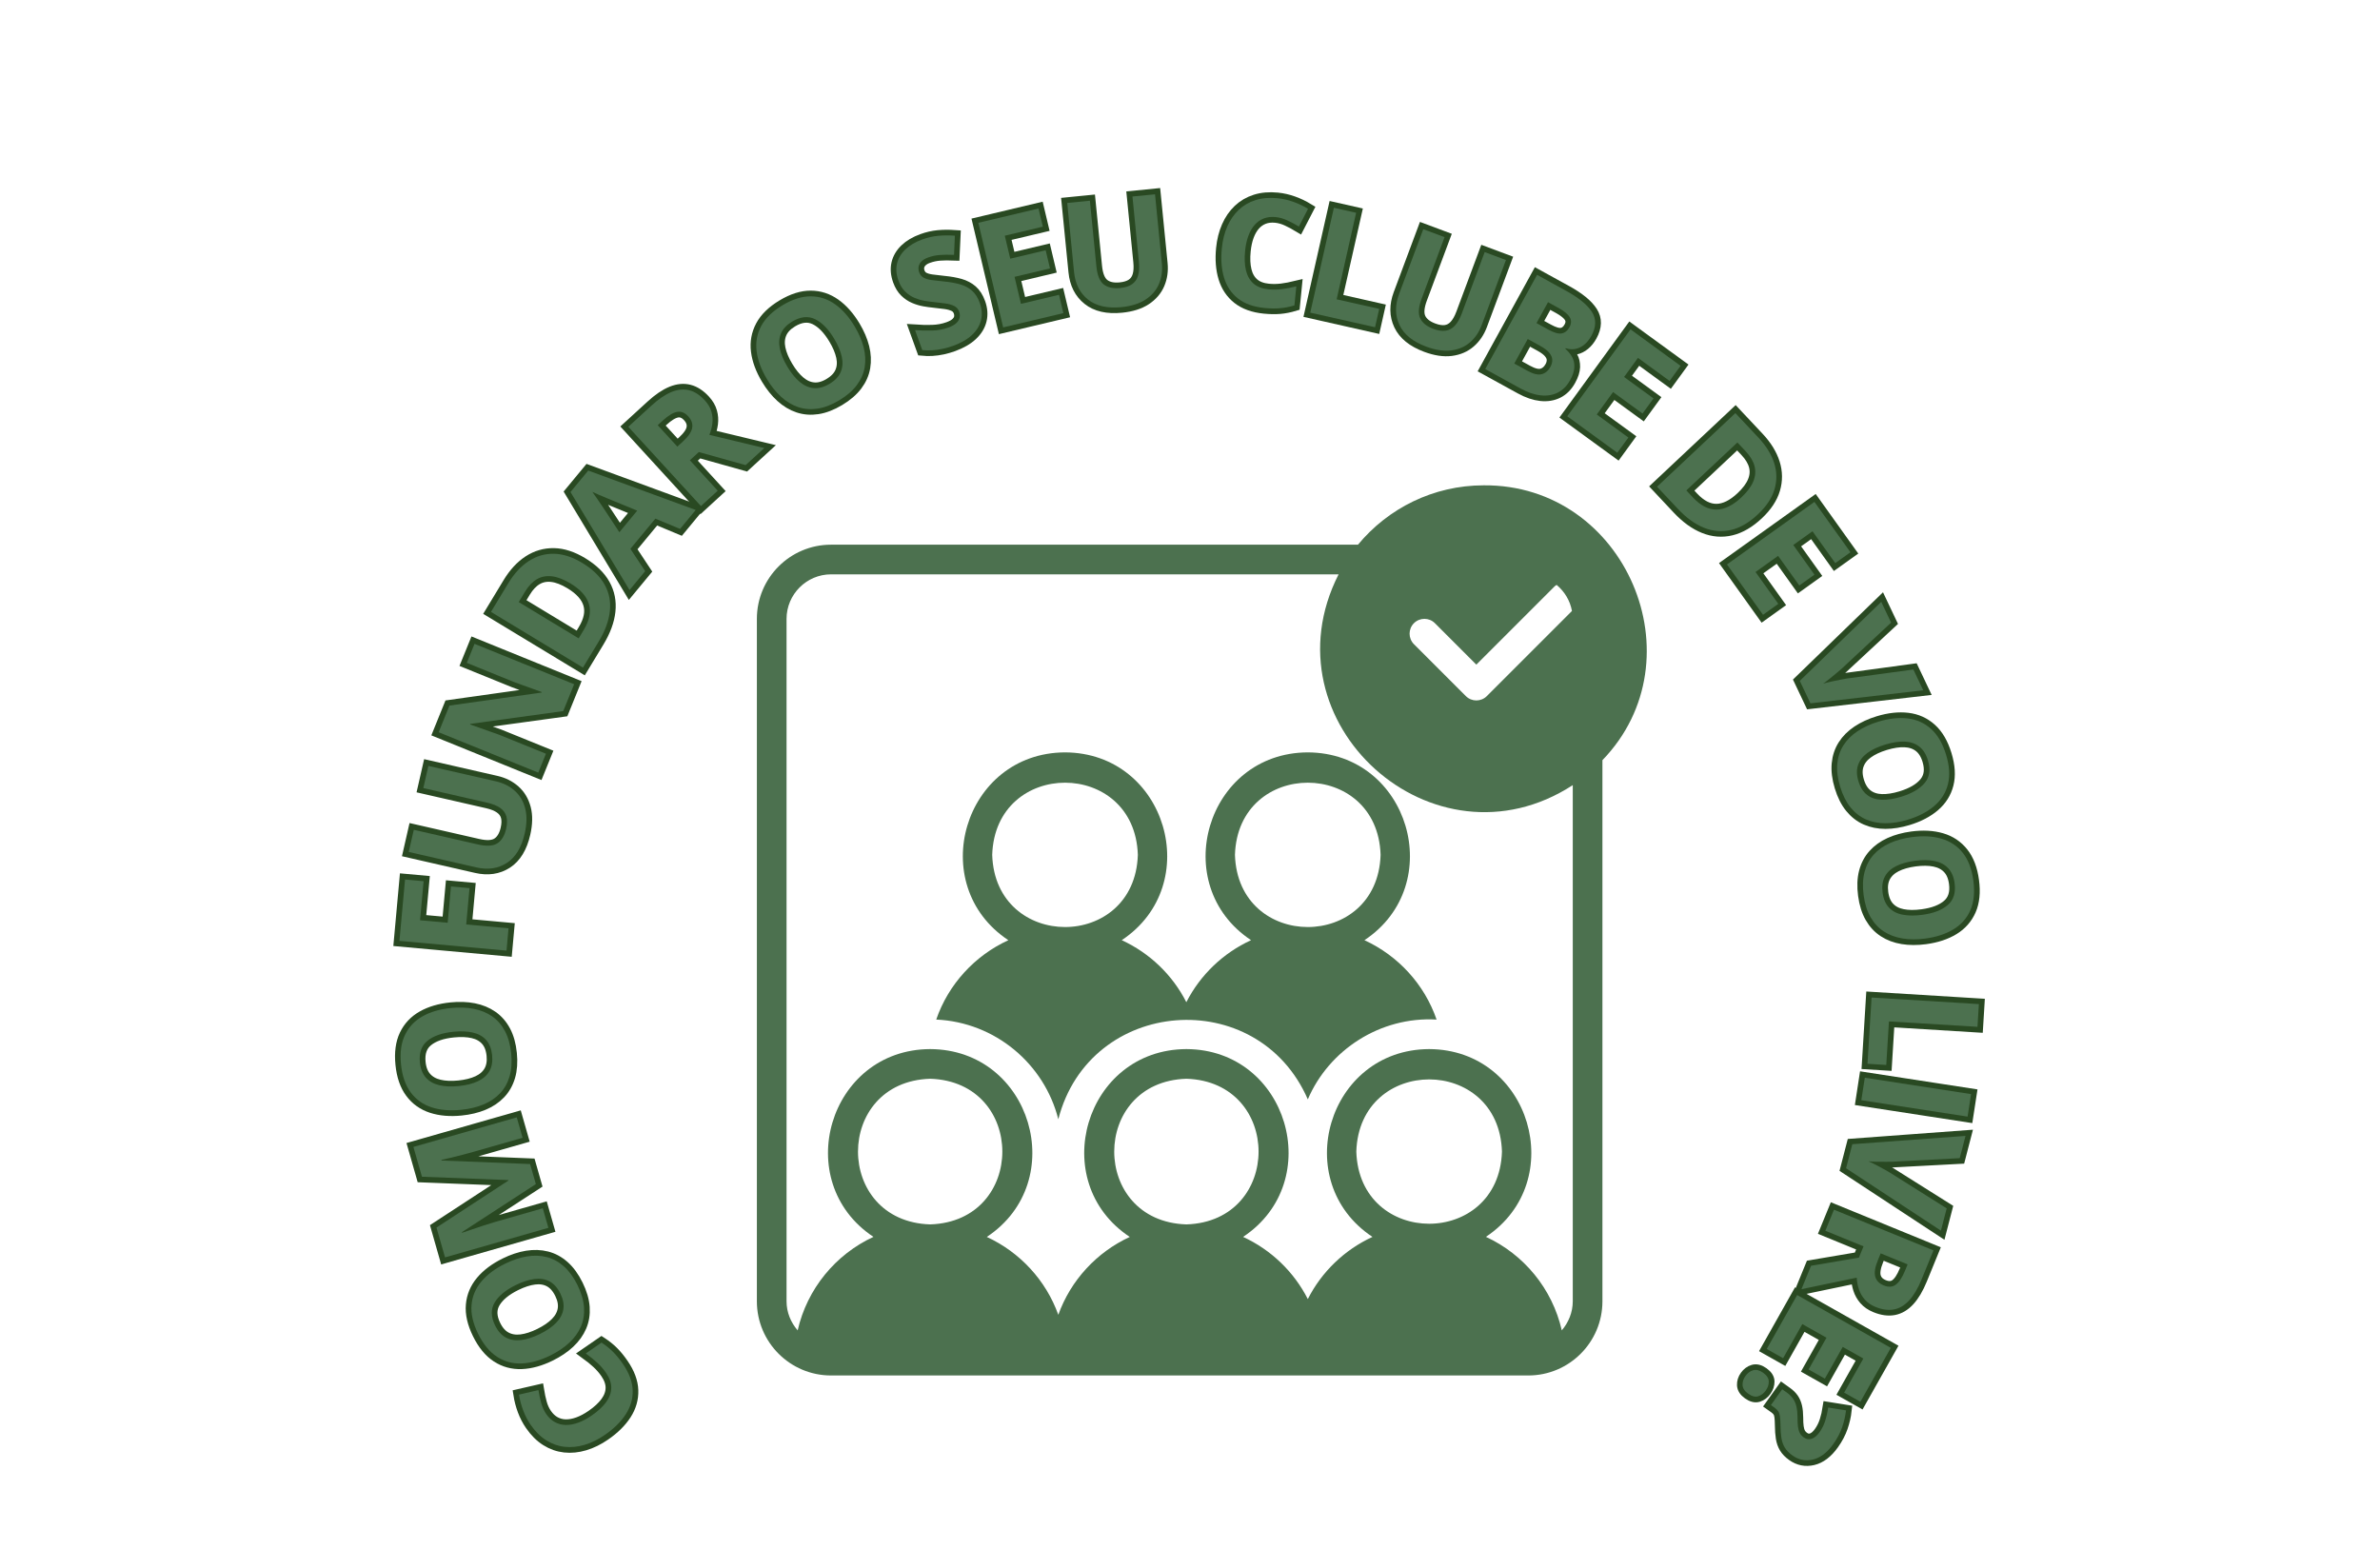 <?xml version="1.0" encoding="UTF-8"?> <svg xmlns="http://www.w3.org/2000/svg" xmlns:xlink="http://www.w3.org/1999/xlink" width="1278" zoomAndPan="magnify" viewBox="0 0 958.5 624" height="832" preserveAspectRatio="xMidYMid meet" version="1.0"><defs><g></g><clipPath id="f7fd016338"><path d="M 304 195 L 664 195 L 664 553.906 L 304 553.906 Z M 304 195 " clip-rule="nonzero"></path></clipPath></defs><path stroke-linecap="butt" transform="matrix(-0.425, -0.617, 0.617, -0.425, 214.634, 602.075)" fill="none" stroke-linejoin="miter" d="M 31.804 30.605 C 29.459 30.602 27.384 31.058 25.581 31.967 C 23.777 32.875 22.261 34.185 21.036 35.897 C 19.811 37.61 18.884 39.68 18.254 42.1 C 17.621 44.524 17.306 47.25 17.305 50.281 C 17.302 54.362 17.812 57.846 18.825 60.728 C 19.839 63.61 21.412 65.808 23.545 67.323 C 25.678 68.838 28.433 69.597 31.801 69.596 C 34.147 69.599 36.5 69.335 38.857 68.808 C 41.214 68.281 43.774 67.533 46.538 66.552 L 46.539 76.825 C 43.983 77.88 41.466 78.639 38.992 79.097 C 36.514 79.561 33.736 79.791 30.66 79.791 C 24.706 79.788 19.812 78.56 15.979 76.095 C 12.151 73.633 9.309 70.181 7.467 65.747 C 5.624 61.305 4.701 56.125 4.702 50.201 C 4.703 45.829 5.293 41.824 6.479 38.192 C 7.665 34.554 9.402 31.409 11.692 28.748 C 13.987 26.089 16.816 24.033 20.187 22.584 C 23.559 21.136 27.431 20.413 31.804 20.414 C 34.673 20.411 37.55 20.774 40.436 21.498 C 43.319 22.219 46.08 23.218 48.71 24.48 L 44.76 34.434 C 42.6 33.408 40.427 32.511 38.242 31.751 C 36.055 30.985 33.91 30.607 31.804 30.605 Z M 31.804 30.605 " stroke="#294922" stroke-width="6.069" stroke-opacity="1" stroke-miterlimit="4"></path><path stroke-linecap="butt" transform="matrix(-0.331, -0.673, 0.673, -0.331, 189.538, 565.556)" fill="none" stroke-linejoin="miter" d="M 59.694 50.043 C 59.697 54.492 59.14 58.544 58.035 62.187 C 56.928 65.835 55.251 68.977 52.997 71.614 C 50.745 74.247 47.895 76.266 44.444 77.677 C 40.995 79.083 36.915 79.789 32.2 79.79 C 27.486 79.79 23.402 79.084 19.948 77.677 C 16.501 76.268 13.65 74.246 11.397 71.612 C 9.144 68.978 7.467 65.831 6.363 62.171 C 5.254 58.508 4.704 54.44 4.703 49.964 C 4.703 43.983 5.683 38.775 7.643 34.338 C 9.609 29.899 12.631 26.454 16.713 24.007 C 20.791 21.557 25.98 20.333 32.279 20.333 C 38.543 20.334 43.702 21.557 47.742 24.006 C 51.786 26.457 54.788 29.907 56.754 34.356 C 58.712 38.808 59.697 44.035 59.694 50.043 Z M 17.542 50.042 C 17.542 54.072 18.049 57.543 19.064 60.451 C 20.077 63.364 21.661 65.6 23.823 67.167 C 25.985 68.735 28.775 69.52 32.196 69.517 C 35.674 69.518 38.493 68.732 40.654 67.169 C 42.813 65.6 44.389 63.361 45.371 60.453 C 46.36 57.542 46.858 54.071 46.858 50.041 C 46.855 43.984 45.72 39.217 43.456 35.742 C 41.195 32.262 37.468 30.523 32.275 30.527 C 28.826 30.527 26.016 31.307 23.841 32.874 C 21.671 34.443 20.078 36.68 19.061 39.589 C 18.047 42.504 17.54 45.983 17.542 50.042 Z M 17.542 50.042 " stroke="#294922" stroke-width="6.069" stroke-opacity="1" stroke-miterlimit="4"></path><path stroke-linecap="butt" transform="matrix(-0.206, -0.721, 0.721, -0.206, 165.418, 515.985)" fill="none" stroke-linejoin="miter" d="M 31.723 79 L 17.819 33.686 L 17.461 33.686 C 17.515 34.764 17.602 36.393 17.718 38.562 C 17.838 40.738 17.951 43.052 18.053 45.498 C 18.16 47.946 18.214 50.163 18.213 52.135 L 18.211 78.998 L 7.267 78.998 L 7.271 21.241 L 23.938 21.241 L 37.612 65.411 L 37.846 65.408 L 52.346 21.241 L 69.018 21.243 L 69.02 79.002 L 57.599 79.002 L 57.602 51.663 C 57.602 49.847 57.633 47.747 57.698 45.381 C 57.764 43.01 57.852 40.753 57.957 38.604 C 58.061 36.46 58.139 34.845 58.193 33.766 L 57.836 33.762 L 42.943 79.002 Z M 31.723 79 " stroke="#294922" stroke-width="6.069" stroke-opacity="1" stroke-miterlimit="4"></path><path stroke-linecap="butt" transform="matrix(-0.075, -0.746, 0.746, -0.075, 148.781, 454.208)" fill="none" stroke-linejoin="miter" d="M 59.694 50.04 C 59.694 54.492 59.143 58.542 58.035 62.191 C 56.928 65.839 55.248 68.98 52.997 71.612 C 50.746 74.244 47.896 76.265 44.444 77.676 C 40.996 79.087 36.913 79.79 32.199 79.79 C 27.485 79.79 23.403 79.083 19.952 77.676 C 16.502 76.269 13.647 74.247 11.4 71.611 C 9.147 68.979 7.465 65.828 6.363 62.171 C 5.256 58.508 4.699 54.439 4.701 49.962 C 4.703 43.986 5.681 38.774 7.643 34.337 C 9.606 29.9 12.63 26.456 16.712 24.009 C 20.794 21.557 25.982 20.332 32.278 20.335 C 38.548 20.33 43.703 21.559 47.745 24.005 C 51.787 26.456 54.79 29.908 56.749 34.359 C 58.713 38.81 59.693 44.037 59.694 50.04 Z M 17.541 50.04 C 17.542 54.073 18.05 57.539 19.06 60.454 C 20.075 63.364 21.661 65.598 23.822 67.168 C 25.984 68.733 28.775 69.518 32.201 69.519 C 35.673 69.519 38.492 68.736 40.651 67.168 C 42.81 65.601 44.388 63.361 45.374 60.449 C 46.359 57.543 46.857 54.073 46.856 50.04 C 46.856 43.985 45.725 39.215 43.458 35.738 C 41.191 32.262 37.465 30.523 32.279 30.527 C 28.828 30.524 26.014 31.308 23.844 32.875 C 21.67 34.441 20.076 36.684 19.064 39.593 C 18.047 42.502 17.543 45.986 17.541 50.04 Z M 17.541 50.04 " stroke="#294922" stroke-width="6.069" stroke-opacity="1" stroke-miterlimit="4"></path><path stroke-linecap="butt" transform="matrix(0.068, -0.747, 0.747, 0.068, 144.518, 382.877)" fill="none" stroke-linejoin="miter" d="M 19.321 78.998 L 7.271 79.001 L 7.268 21.244 L 40.374 21.239 L 40.377 31.275 L 19.321 31.276 L 19.321 46.168 L 38.912 46.17 L 38.916 56.164 L 19.32 56.163 Z M 19.321 78.998 " stroke="#294922" stroke-width="6.069" stroke-opacity="1" stroke-miterlimit="4"></path><path stroke-linecap="butt" transform="matrix(0.167, -0.731, 0.731, 0.167, 147.931, 344.562)" fill="none" stroke-linejoin="miter" d="M 54.282 21.24 L 54.285 58.613 C 54.284 62.59 53.409 66.179 51.654 69.38 C 49.905 72.58 47.255 75.115 43.717 76.987 C 40.172 78.855 35.714 79.792 30.342 79.79 C 22.704 79.791 16.882 77.844 12.88 73.942 C 8.874 70.046 6.872 64.885 6.874 58.454 L 6.876 21.241 L 19.083 21.238 L 19.082 56.602 C 19.079 61.365 20.057 64.713 22.004 66.636 C 23.955 68.558 26.837 69.52 30.658 69.519 C 33.342 69.521 35.524 69.06 37.196 68.138 C 38.867 67.217 40.102 65.791 40.887 63.869 C 41.677 61.946 42.075 59.498 42.074 56.521 L 42.074 21.243 Z M 54.282 21.24 " stroke="#294922" stroke-width="6.069" stroke-opacity="1" stroke-miterlimit="4"></path><path stroke-linecap="butt" transform="matrix(0.282, -0.695, 0.695, 0.282, 159.86, 293.931)" fill="none" stroke-linejoin="miter" d="M 58.511 79 L 42.947 79 L 17.818 35.308 L 17.463 35.306 C 17.57 37.123 17.66 38.954 17.737 40.795 C 17.816 42.641 17.896 44.475 17.976 46.31 C 18.055 48.139 18.135 49.974 18.214 51.819 L 18.212 79.002 L 7.269 79.001 L 7.269 21.242 L 22.714 21.239 L 47.804 64.503 L 48.078 64.499 C 48.027 62.709 47.959 60.932 47.885 59.168 C 47.804 57.402 47.73 55.638 47.668 53.875 C 47.599 52.109 47.541 50.345 47.489 48.578 L 47.489 21.239 L 58.511 21.241 Z M 58.511 79 " stroke="#294922" stroke-width="6.069" stroke-opacity="1" stroke-miterlimit="4"></path><path stroke-linecap="butt" transform="matrix(0.388, -0.641, 0.641, 0.388, 181.283, 242.839)" fill="none" stroke-linejoin="miter" d="M 55.193 49.568 C 55.194 56.073 53.949 61.504 51.457 65.862 C 48.969 70.224 45.366 73.501 40.655 75.7 C 35.939 77.902 30.262 78.998 23.625 79.001 L 7.27 79 L 7.268 21.242 L 25.402 21.244 C 31.459 21.239 36.716 22.316 41.167 24.458 C 45.617 26.608 49.067 29.783 51.517 33.983 C 53.967 38.183 55.193 43.379 55.193 49.568 Z M 42.471 49.884 C 42.47 45.615 41.846 42.107 40.595 39.356 C 39.344 36.604 37.496 34.567 35.061 33.251 C 32.627 31.935 29.616 31.278 26.034 31.277 L 19.515 31.275 L 19.514 68.887 L 24.77 68.886 C 30.75 68.885 35.195 67.291 38.104 64.106 C 41.017 60.918 42.467 56.179 42.471 49.884 Z M 42.471 49.884 " stroke="#294922" stroke-width="6.069" stroke-opacity="1" stroke-miterlimit="4"></path><path stroke-linecap="butt" transform="matrix(0.478, -0.578, 0.578, 0.478, 207.887, 199.893)" fill="none" stroke-linejoin="miter" d="M 42.629 79 L 38.439 65.251 L 17.382 65.253 L 13.196 79.002 L -0.003 79 L 20.385 21.004 L 35.361 21.005 L 55.825 78.998 Z M 35.516 54.983 L 31.329 41.549 C 31.067 40.651 30.717 39.5 30.281 38.089 C 29.848 36.682 29.411 35.245 28.98 33.783 C 28.545 32.324 28.196 31.051 27.932 29.971 C 27.67 31.053 27.306 32.388 26.844 33.98 C 26.385 35.576 25.942 37.085 25.522 38.507 C 25.102 39.929 24.798 40.944 24.615 41.548 L 20.464 54.978 Z M 35.516 54.983 " stroke="#294922" stroke-width="6.069" stroke-opacity="1" stroke-miterlimit="4"></path><path stroke-linecap="butt" transform="matrix(0.553, -0.506, 0.506, 0.553, 238.267, 163.813)" fill="none" stroke-linejoin="miter" d="M 24.101 21.241 C 29.338 21.241 33.666 21.87 37.078 23.138 C 40.485 24.401 43.025 26.312 44.682 28.869 C 46.343 31.423 47.17 34.647 47.174 38.545 C 47.171 41.179 46.671 43.484 45.669 45.456 C 44.671 47.433 43.35 49.106 41.72 50.475 C 40.084 51.845 38.322 52.966 36.423 53.834 L 53.412 78.999 L 39.824 79.002 L 26.032 56.837 L 19.515 56.838 L 19.516 78.997 L 7.271 79.001 L 7.271 21.242 Z M 23.23 31.278 L 19.515 31.274 L 19.515 46.879 L 23.465 46.88 C 27.522 46.88 30.425 46.204 32.176 44.847 C 33.928 43.491 34.804 41.494 34.806 38.861 C 34.805 36.124 33.864 34.173 31.98 33.013 C 30.1 31.856 27.183 31.275 23.23 31.278 Z M 23.23 31.278 " stroke="#294922" stroke-width="6.069" stroke-opacity="1" stroke-miterlimit="4"></path><path stroke-linecap="butt" transform="matrix(0.643, -0.385, 0.385, 0.643, 286.57, 122.251)" fill="none" stroke-linejoin="miter" d="M 59.697 50.041 C 59.696 54.491 59.142 58.544 58.036 62.193 C 56.931 65.837 55.248 68.977 52.997 71.615 C 50.745 74.245 47.896 76.269 44.443 77.677 C 40.997 79.084 36.915 79.789 32.196 79.791 C 27.485 79.791 23.401 79.086 19.95 77.678 C 16.502 76.267 13.649 74.245 11.398 71.612 C 9.147 68.979 7.466 65.831 6.362 62.172 C 5.255 58.511 4.701 54.44 4.7 49.964 C 4.699 43.984 5.683 38.774 7.644 34.336 C 9.605 29.899 12.629 26.455 16.709 24.007 C 20.797 21.557 25.984 20.335 32.275 20.333 C 38.545 20.335 43.702 21.56 47.745 24.008 C 51.789 26.456 54.789 29.907 56.753 34.36 C 58.713 38.81 59.693 44.035 59.697 50.041 Z M 17.543 50.041 C 17.539 54.07 18.048 57.544 19.061 60.45 C 20.075 63.364 21.664 65.601 23.825 67.166 C 25.983 68.736 28.775 69.519 32.199 69.519 C 35.672 69.519 38.491 68.734 40.654 67.167 C 42.812 65.598 44.385 63.363 45.374 60.451 C 46.362 57.539 46.857 54.07 46.854 50.043 C 46.853 43.983 45.721 39.215 43.456 35.742 C 41.194 32.264 37.467 30.528 32.276 30.527 C 28.829 30.524 26.017 31.308 23.842 32.874 C 21.672 34.442 20.078 36.682 19.062 39.59 C 18.048 42.505 17.54 45.984 17.543 50.041 Z M 17.543 50.041 " stroke="#294922" stroke-width="6.069" stroke-opacity="1" stroke-miterlimit="4"></path><path stroke-linecap="butt" transform="matrix(0.705, -0.255, 0.255, 0.705, 349.362, 88.132)" fill="none" stroke-linejoin="miter" d="M 41.365 62.959 C 41.363 66.383 40.536 69.359 38.872 71.888 C 37.214 74.419 34.798 76.366 31.626 77.734 C 28.453 79.108 24.598 79.791 20.072 79.789 C 18.065 79.789 16.112 79.659 14.202 79.394 C 12.291 79.13 10.463 78.746 8.711 78.228 C 6.962 77.717 5.293 77.075 3.712 76.315 L 3.717 64.934 C 6.454 66.146 9.299 67.242 12.245 68.213 C 15.196 69.186 18.121 69.679 21.02 69.675 C 23.02 69.678 24.634 69.414 25.855 68.886 C 27.082 68.36 27.971 67.634 28.525 66.715 C 29.076 65.79 29.356 64.738 29.353 63.551 C 29.355 62.106 28.867 60.865 27.893 59.837 C 26.917 58.813 25.579 57.853 23.881 56.956 C 22.183 56.059 20.269 55.101 18.135 54.074 C 16.792 53.438 15.329 52.671 13.747 51.76 C 12.169 50.852 10.666 49.737 9.247 48.42 C 7.822 47.107 6.655 45.505 5.747 43.619 C 4.837 41.738 4.385 39.48 4.384 36.847 C 4.386 33.396 5.176 30.445 6.755 27.996 C 8.333 25.547 10.596 23.672 13.529 22.367 C 16.467 21.063 19.938 20.413 23.94 20.409 C 26.944 20.409 29.81 20.759 32.533 21.456 C 35.262 22.155 38.111 23.163 41.088 24.478 L 37.138 34.005 C 34.476 32.92 32.091 32.085 29.983 31.494 C 27.881 30.9 25.733 30.605 23.544 30.606 C 22.021 30.603 20.714 30.846 19.633 31.336 C 18.554 31.821 17.741 32.508 17.184 33.387 C 16.631 34.273 16.356 35.293 16.353 36.45 C 16.357 37.82 16.759 38.974 17.563 39.908 C 18.367 40.841 19.575 41.744 21.195 42.613 C 22.815 43.481 24.837 44.495 27.26 45.654 C 30.207 47.053 32.733 48.51 34.824 50.02 C 36.919 51.537 38.532 53.312 39.666 55.356 C 40.796 57.395 41.363 59.933 41.365 62.959 Z M 41.365 62.959 " stroke="#294922" stroke-width="6.069" stroke-opacity="1" stroke-miterlimit="4"></path><path stroke-linecap="butt" transform="matrix(0.729, -0.173, 0.173, 0.729, 385.009, 75.488)" fill="none" stroke-linejoin="miter" d="M 40.533 78.999 L 7.267 79 L 7.269 21.243 L 40.535 21.241 L 40.535 31.278 L 19.519 31.275 L 19.518 43.957 L 39.073 43.956 L 39.073 53.993 L 19.518 53.994 L 19.517 68.889 L 40.534 68.887 Z M 40.533 78.999 " stroke="#294922" stroke-width="6.069" stroke-opacity="1" stroke-miterlimit="4"></path><path stroke-linecap="butt" transform="matrix(0.746, -0.074, 0.074, 0.746, 423.126, 66.389)" fill="none" stroke-linejoin="miter" d="M 54.284 21.239 L 54.282 58.616 C 54.283 62.59 53.405 66.18 51.655 69.379 C 49.905 72.579 47.257 75.114 43.716 76.985 C 40.17 78.856 35.716 79.789 30.339 79.788 C 22.704 79.79 16.885 77.839 12.881 73.941 C 8.877 70.044 6.873 64.882 6.872 58.457 L 6.874 21.243 L 19.08 21.242 L 19.083 56.597 C 19.079 61.367 20.059 64.71 22.006 66.635 C 23.953 68.555 26.837 69.52 30.66 69.52 C 33.346 69.518 35.523 69.057 37.195 68.137 C 38.867 67.213 40.102 65.79 40.888 63.867 C 41.68 61.945 42.073 59.497 42.073 56.522 L 42.073 21.24 Z M 54.284 21.239 " stroke="#294922" stroke-width="6.069" stroke-opacity="1" stroke-miterlimit="4"></path><path stroke-linecap="butt" transform="matrix(0.746, 0.074, -0.074, 0.746, 492.235, 62.245)" fill="none" stroke-linejoin="miter" d="M 31.805 30.604 C 29.459 30.604 27.384 31.06 25.583 31.966 C 23.777 32.877 22.262 34.189 21.037 35.896 C 19.813 37.608 18.886 39.679 18.251 42.103 C 17.62 44.522 17.302 47.25 17.302 50.276 C 17.302 54.361 17.813 57.845 18.825 60.73 C 19.837 63.615 21.415 65.81 23.549 67.328 C 25.677 68.841 28.433 69.596 31.805 69.598 C 34.146 69.598 36.497 69.335 38.854 68.809 C 41.21 68.279 43.776 67.528 46.539 66.554 L 46.541 76.828 C 43.984 77.881 41.467 78.637 38.994 79.101 C 36.515 79.56 33.737 79.792 30.658 79.791 C 24.704 79.792 19.812 78.556 15.983 76.096 C 12.148 73.636 9.31 70.182 7.469 65.745 C 5.623 61.308 4.699 56.127 4.701 50.199 C 4.7 45.827 5.295 41.825 6.481 38.189 C 7.662 34.554 9.405 31.408 11.693 28.748 C 13.986 26.087 16.815 24.033 20.186 22.585 C 23.557 21.138 27.428 20.411 31.801 20.409 C 34.676 20.414 37.549 20.775 40.438 21.495 C 43.321 22.222 46.079 23.217 48.712 24.481 L 44.761 34.437 C 42.601 33.409 40.429 32.513 38.244 31.749 C 36.058 30.986 33.91 30.606 31.805 30.604 Z M 31.805 30.604 " stroke="#294922" stroke-width="6.069" stroke-opacity="1" stroke-miterlimit="4"></path><path stroke-linecap="butt" transform="matrix(0.731, 0.165, -0.165, 0.731, 535.384, 66.928)" fill="none" stroke-linejoin="miter" d="M 7.269 79.001 L 7.267 21.243 L 19.515 21.241 L 19.515 68.888 L 42.943 68.889 L 42.945 79 Z M 7.269 79.001 " stroke="#294922" stroke-width="6.069" stroke-opacity="1" stroke-miterlimit="4"></path><path stroke-linecap="butt" transform="matrix(0.702, 0.262, -0.262, 0.702, 573.93, 75.572)" fill="none" stroke-linejoin="miter" d="M 54.281 21.241 L 54.284 58.613 C 54.282 62.59 53.408 66.181 51.654 69.382 C 49.905 72.581 47.256 75.115 43.716 76.985 C 40.171 78.858 35.714 79.791 30.342 79.792 C 22.706 79.792 16.884 77.842 12.879 73.946 C 8.877 70.044 6.875 64.884 6.874 58.455 L 6.875 21.242 L 19.082 21.24 L 19.08 56.601 C 19.083 61.366 20.058 64.712 22.004 66.634 C 23.956 68.559 26.839 69.519 30.66 69.518 C 33.346 69.518 35.521 69.057 37.197 68.137 C 38.866 67.215 40.099 65.793 40.889 63.869 C 41.678 61.945 42.072 59.496 42.075 56.519 L 42.074 21.243 Z M 54.281 21.241 " stroke="#294922" stroke-width="6.069" stroke-opacity="1" stroke-miterlimit="4"></path><path stroke-linecap="butt" transform="matrix(0.657, 0.361, -0.361, 0.657, 621.929, 94.108)" fill="none" stroke-linejoin="miter" d="M 7.267 21.241 L 25.244 21.244 C 32.934 21.24 38.756 22.319 42.706 24.481 C 46.66 26.64 48.634 30.431 48.634 35.856 C 48.632 38.046 48.286 40.022 47.586 41.787 C 46.89 43.549 45.88 44.998 44.565 46.132 C 43.247 47.262 41.637 48 39.745 48.345 L 39.742 48.739 C 41.665 49.132 43.406 49.809 44.96 50.774 C 46.512 51.734 47.757 53.131 48.692 54.96 C 49.627 56.789 50.097 59.219 50.093 62.249 C 50.094 65.752 49.238 68.757 47.527 71.257 C 45.816 73.758 43.373 75.673 40.197 77.005 C 37.027 78.334 33.254 79.001 28.881 78.999 L 7.27 78.997 Z M 19.518 44.114 L 26.627 44.115 C 30.183 44.114 32.647 43.555 34.016 42.433 C 35.383 41.318 36.069 39.667 36.071 37.477 C 36.068 35.266 35.258 33.677 33.642 32.718 C 32.018 31.756 29.459 31.278 25.953 31.275 L 19.519 31.277 Z M 19.515 53.835 L 19.513 68.885 L 27.497 68.887 C 31.184 68.886 33.749 68.175 35.202 66.751 C 36.65 65.33 37.372 63.421 37.373 61.024 C 37.375 59.601 37.055 58.35 36.425 57.269 C 35.794 56.188 34.732 55.351 33.244 54.743 C 31.758 54.139 29.709 53.833 27.104 53.834 Z M 19.515 53.835 " stroke="#294922" stroke-width="6.069" stroke-opacity="1" stroke-miterlimit="4"></path><path stroke-linecap="butt" transform="matrix(0.606, 0.441, -0.441, 0.606, 661.635, 116.559)" fill="none" stroke-linejoin="miter" d="M 40.535 79 L 7.271 79.001 L 7.267 21.241 L 40.531 21.24 L 40.536 31.275 L 19.513 31.275 L 19.519 43.958 L 39.072 43.958 L 39.072 53.995 L 19.516 53.991 L 19.517 68.889 L 40.536 68.885 Z M 40.535 79 " stroke="#294922" stroke-width="6.069" stroke-opacity="1" stroke-miterlimit="4"></path><path stroke-linecap="butt" transform="matrix(0.513, 0.546, -0.546, 0.513, 706.77, 151.475)" fill="none" stroke-linejoin="miter" d="M 55.195 49.567 C 55.191 56.07 53.944 61.506 51.459 65.864 C 48.97 70.225 45.367 73.504 40.65 75.7 C 35.937 77.901 30.264 78.999 23.625 79.003 L 7.268 78.999 L 7.269 21.238 L 25.403 21.238 C 31.464 21.241 36.713 22.313 41.167 24.46 C 45.618 26.61 49.067 29.78 51.517 33.984 C 53.966 38.181 55.19 43.378 55.195 49.567 Z M 42.471 49.882 C 42.467 45.617 41.846 42.108 40.591 39.357 C 39.341 36.601 37.497 34.568 35.059 33.251 C 32.626 31.936 29.616 31.274 26.032 31.275 L 19.518 31.275 L 19.517 68.886 L 24.77 68.888 C 30.75 68.886 35.194 67.292 38.103 64.104 C 41.016 60.921 42.468 56.179 42.471 49.882 Z M 42.471 49.882 " stroke="#294922" stroke-width="6.069" stroke-opacity="1" stroke-miterlimit="4"></path><path stroke-linecap="butt" transform="matrix(0.436, 0.61, -0.61, 0.436, 740.497, 188.401)" fill="none" stroke-linejoin="miter" d="M 40.537 78.999 L 7.268 79.001 L 7.27 21.241 L 40.536 21.243 L 40.534 31.275 L 19.517 31.277 L 19.518 43.958 L 39.071 43.96 L 39.07 53.993 L 19.516 53.991 L 19.515 68.887 L 40.532 68.885 Z M 40.537 78.999 " stroke="#294922" stroke-width="6.069" stroke-opacity="1" stroke-miterlimit="4"></path><path stroke-linecap="butt" transform="matrix(0.321, 0.677, -0.677, 0.321, 772.027, 235.527)" fill="none" stroke-linejoin="miter" d="M 52.585 21.24 L 32.95 78.999 L 19.596 79 L 0.001 21.24 L 12.367 21.243 L 23.229 55.609 C 23.413 56.193 23.718 57.277 24.137 58.873 C 24.559 60.463 24.987 62.149 25.423 63.93 C 25.855 65.704 26.156 67.174 26.31 68.331 C 26.468 67.172 26.75 65.714 27.162 63.948 C 27.566 62.184 27.977 60.505 28.387 58.911 C 28.793 57.316 29.09 56.216 29.273 55.611 L 40.217 21.241 Z M 52.585 21.24 " stroke="#294922" stroke-width="6.069" stroke-opacity="1" stroke-miterlimit="4"></path><path stroke-linecap="butt" transform="matrix(0.218, 0.717, -0.717, 0.218, 791.295, 276.339)" fill="none" stroke-linejoin="miter" d="M 59.696 50.04 C 59.693 54.495 59.143 58.543 58.036 62.188 C 56.931 65.839 55.253 68.978 52.997 71.615 C 50.748 74.248 47.896 76.268 44.445 77.675 C 40.993 79.088 36.912 79.792 32.196 79.791 C 27.485 79.791 23.402 79.084 19.952 77.676 C 16.503 76.268 13.648 74.246 11.398 71.612 C 9.144 68.977 7.469 65.832 6.361 62.167 C 5.256 58.509 4.7 54.441 4.7 49.964 C 4.703 43.985 5.682 38.776 7.646 34.34 C 9.606 29.898 12.629 26.454 16.712 24.008 C 20.795 21.556 25.982 20.333 32.277 20.335 C 38.546 20.334 43.702 21.558 47.746 24.007 C 51.789 26.456 54.792 29.907 56.75 34.358 C 58.714 38.811 59.696 44.038 59.696 50.04 Z M 17.54 50.043 C 17.54 54.073 18.05 57.54 19.061 60.45 C 20.076 63.362 21.663 65.598 23.821 67.169 C 25.981 68.735 28.772 69.518 32.197 69.519 C 35.672 69.519 38.492 68.736 40.652 67.165 C 42.811 65.599 44.385 63.36 45.372 60.452 C 46.361 57.539 46.853 54.072 46.853 50.042 C 46.853 43.985 45.722 39.214 43.455 35.741 C 41.194 32.266 37.465 30.522 32.279 30.526 C 28.825 30.527 26.017 31.308 23.842 32.874 C 21.672 34.442 20.076 36.68 19.061 39.591 C 18.046 42.501 17.542 45.986 17.54 50.043 Z M 17.54 50.043 " stroke="#294922" stroke-width="6.069" stroke-opacity="1" stroke-miterlimit="4"></path><path stroke-linecap="butt" transform="matrix(0.099, 0.743, -0.743, 0.099, 806.662, 328.654)" fill="none" stroke-linejoin="miter" d="M 59.696 50.041 C 59.693 54.493 59.14 58.541 58.035 62.189 C 56.93 65.838 55.251 68.979 52.998 71.613 C 50.745 74.247 47.896 76.266 44.443 77.679 C 40.997 79.087 36.914 79.79 32.198 79.789 C 27.483 79.788 23.403 79.083 19.952 77.679 C 16.501 76.269 13.648 74.244 11.395 71.611 C 9.148 68.978 7.469 65.832 6.363 62.169 C 5.256 58.51 4.703 54.441 4.699 49.962 C 4.699 43.985 5.681 38.775 7.642 34.336 C 9.609 29.902 12.627 26.455 16.711 24.007 C 20.795 21.558 25.983 20.334 32.275 20.334 C 38.547 20.332 43.699 21.558 47.742 24.008 C 51.785 26.454 54.791 29.907 56.754 34.358 C 58.712 38.808 59.695 44.037 59.696 50.041 Z M 17.541 50.044 C 17.542 54.071 18.049 57.539 19.06 60.449 C 20.077 63.36 21.662 65.6 23.824 67.17 C 25.982 68.734 28.774 69.52 32.196 69.517 C 35.676 69.517 38.493 68.735 40.652 67.166 C 42.81 65.602 44.385 63.362 45.376 60.45 C 46.362 57.542 46.854 54.07 46.853 50.043 C 46.854 43.982 45.721 39.216 43.46 35.74 C 41.193 32.264 37.466 30.523 32.277 30.527 C 28.829 30.527 26.018 31.31 23.843 32.877 C 21.669 34.443 20.079 36.682 19.061 39.59 C 18.049 42.505 17.539 45.985 17.541 50.044 Z M 17.541 50.044 " stroke="#294922" stroke-width="6.069" stroke-opacity="1" stroke-miterlimit="4"></path><path stroke-linecap="butt" transform="matrix(-0.046, 0.748, -0.748, -0.046, 813.173, 399.875)" fill="none" stroke-linejoin="miter" d="M 7.272 79.002 L 7.267 21.239 L 19.515 21.241 L 19.517 68.886 L 42.943 68.889 L 42.945 79.001 Z M 7.272 79.002 " stroke="#294922" stroke-width="6.069" stroke-opacity="1" stroke-miterlimit="4"></path><path stroke-linecap="butt" transform="matrix(-0.114, 0.741, -0.741, -0.114, 810.371, 437.63)" fill="none" stroke-linejoin="miter" d="M 7.27 21.239 L 19.519 21.24 L 19.516 78.999 L 7.268 79.003 Z M 7.27 21.239 " stroke="#294922" stroke-width="6.069" stroke-opacity="1" stroke-miterlimit="4"></path><path stroke-linecap="butt" transform="matrix(-0.188, 0.726, -0.726, -0.188, 806.989, 461.422)" fill="none" stroke-linejoin="miter" d="M 52.582 21.239 L 32.946 78.999 L 19.594 78.998 L -0.001 21.24 L 12.365 21.238 L 23.232 55.614 C 23.414 56.191 23.717 57.276 24.137 58.873 C 24.56 60.465 24.988 62.152 25.422 63.929 C 25.856 65.706 26.151 67.174 26.312 68.333 C 26.469 67.173 26.751 65.71 27.16 63.946 C 27.569 62.182 27.978 60.503 28.384 58.912 C 28.794 57.32 29.09 56.22 29.277 55.612 L 40.216 21.24 Z M 52.582 21.239 " stroke="#294922" stroke-width="6.069" stroke-opacity="1" stroke-miterlimit="4"></path><path stroke-linecap="butt" transform="matrix(-0.284, 0.694, -0.694, -0.284, 795.469, 504.501)" fill="none" stroke-linejoin="miter" d="M 24.1 21.239 C 29.342 21.24 33.667 21.875 37.077 23.138 C 40.488 24.4 43.026 26.312 44.684 28.866 C 46.342 31.419 47.173 34.649 47.173 38.545 C 47.171 41.181 46.672 43.485 45.672 45.459 C 44.667 47.435 43.351 49.105 41.717 50.477 C 40.087 51.847 38.32 52.964 36.424 53.835 L 53.411 79.001 L 39.826 79.001 L 26.036 56.834 L 19.518 56.837 L 19.517 78.997 L 7.268 79.002 L 7.268 21.243 Z M 23.23 31.278 L 19.518 31.276 L 19.517 46.883 L 23.469 46.883 C 27.522 46.88 30.427 46.205 32.179 44.846 C 33.927 43.489 34.807 41.497 34.805 38.863 C 34.804 36.121 33.867 34.174 31.979 33.015 C 30.097 31.853 27.182 31.278 23.23 31.278 Z M 23.23 31.278 " stroke="#294922" stroke-width="6.069" stroke-opacity="1" stroke-miterlimit="4"></path><path stroke-linecap="butt" transform="matrix(-0.368, 0.653, -0.653, -0.368, 778.027, 545.837)" fill="none" stroke-linejoin="miter" d="M 40.535 79 L 7.268 79 L 7.272 21.241 L 40.533 21.243 L 40.535 31.274 L 19.514 31.274 L 19.515 43.956 L 39.071 43.956 L 39.071 53.994 L 19.516 53.994 L 19.519 68.887 L 40.533 68.885 Z M 40.535 79 " stroke="#294922" stroke-width="6.069" stroke-opacity="1" stroke-miterlimit="4"></path><path stroke-linecap="butt" transform="matrix(-0.435, 0.61, -0.61, -0.435, 759.016, 578.847)" fill="none" stroke-linejoin="miter" d="M 10.901 59.839 L 10.903 56.917 C 10.904 55.124 11.154 53.537 11.654 52.156 C 12.158 50.772 12.96 49.457 14.063 48.203 C 15.168 46.953 16.634 45.67 18.449 44.356 C 20.085 43.195 21.391 42.154 22.378 41.232 C 23.365 40.309 24.094 39.393 24.555 38.487 C 25.014 37.577 25.242 36.543 25.246 35.382 C 25.244 33.675 24.614 32.37 23.347 31.475 C 22.085 30.576 20.318 30.128 18.054 30.131 C 15.787 30.129 13.545 30.487 11.319 31.198 C 9.093 31.91 6.834 32.844 4.544 34.004 L 0.237 25.349 C 2.871 23.873 5.73 22.684 8.811 21.772 C 11.891 20.867 15.262 20.414 18.923 20.413 C 24.561 20.41 28.926 21.764 32.021 24.459 C 35.115 27.161 36.66 30.591 36.66 34.753 C 36.663 36.965 36.314 38.879 35.613 40.499 C 34.92 42.121 33.866 43.622 32.454 45.007 C 31.046 46.39 29.287 47.844 27.182 49.371 C 25.599 50.527 24.39 51.505 23.545 52.294 C 22.706 53.084 22.131 53.866 21.829 54.645 C 21.524 55.42 21.371 56.362 21.373 57.468 L 21.376 59.84 Z M 9.641 73.35 C 9.64 70.873 10.315 69.136 11.674 68.134 C 13.029 67.135 14.67 66.636 16.595 66.633 C 18.466 66.635 20.075 67.132 21.432 68.136 C 22.788 69.14 23.47 70.875 23.467 73.348 C 23.466 75.723 22.789 77.43 21.432 78.488 C 20.075 79.539 18.463 80.069 16.591 80.066 C 14.671 80.067 13.029 79.542 11.674 78.486 C 10.319 77.431 9.641 75.718 9.641 73.35 Z M 9.641 73.35 " stroke="#294922" stroke-width="6.069" stroke-opacity="1" stroke-miterlimit="4"></path><g fill="#4c714f" fill-opacity="1"><g transform="translate(263.392, 568.466)"><g><path d="M -43.406 0.969 C -42.406 2.414 -41.238 3.5 -39.906 4.219 C -38.582 4.945 -37.129 5.328 -35.547 5.359 C -33.973 5.391 -32.301 5.082 -30.531 4.438 C -28.77 3.801 -26.957 2.836 -25.094 1.547 C -22.562 -0.191 -20.625 -1.988 -19.281 -3.844 C -17.938 -5.695 -17.25 -7.602 -17.219 -9.562 C -17.188 -11.52 -17.891 -13.539 -19.328 -15.625 C -20.328 -17.082 -21.488 -18.426 -22.812 -19.656 C -24.145 -20.883 -25.703 -22.145 -27.484 -23.438 L -21.141 -27.812 C -19.398 -26.676 -17.863 -25.441 -16.531 -24.109 C -15.195 -22.785 -13.875 -21.172 -12.562 -19.266 C -10.031 -15.598 -8.707 -12.051 -8.594 -8.625 C -8.488 -5.207 -9.41 -1.988 -11.359 1.031 C -13.305 4.051 -16.113 6.82 -19.781 9.344 C -22.469 11.207 -25.188 12.547 -27.938 13.359 C -30.695 14.18 -33.383 14.445 -36 14.156 C -38.613 13.875 -41.082 13 -43.406 11.531 C -45.727 10.07 -47.82 7.992 -49.688 5.297 C -50.906 3.523 -51.906 1.594 -52.688 -0.5 C -53.477 -2.594 -54.039 -4.711 -54.375 -6.859 L -46.547 -8.688 C -46.266 -6.906 -45.895 -5.176 -45.438 -3.5 C -44.977 -1.832 -44.301 -0.344 -43.406 0.969 Z M -43.406 0.969 "></path></g></g></g><g fill="#4c714f" fill-opacity="1"><g transform="translate(242.687, 539.44)"><g><path d="M -39.219 -30.578 C -36.219 -32.055 -33.305 -33.023 -30.484 -33.484 C -27.672 -33.953 -25.004 -33.863 -22.484 -33.219 C -19.973 -32.57 -17.672 -31.32 -15.578 -29.469 C -13.492 -27.613 -11.672 -25.102 -10.109 -21.938 C -8.555 -18.758 -7.68 -15.773 -7.484 -12.984 C -7.297 -10.191 -7.711 -7.602 -8.734 -5.219 C -9.766 -2.844 -11.328 -0.68 -13.422 1.266 C -15.523 3.223 -18.082 4.941 -21.094 6.422 C -25.113 8.398 -28.941 9.461 -32.578 9.609 C -36.211 9.766 -39.523 8.867 -42.516 6.922 C -45.516 4.984 -48.055 1.898 -50.141 -2.328 C -52.211 -6.547 -53.094 -10.414 -52.781 -13.938 C -52.477 -17.469 -51.148 -20.629 -48.797 -23.422 C -46.453 -26.211 -43.258 -28.598 -39.219 -30.578 Z M -25.281 -2.234 C -22.562 -3.566 -20.391 -5.055 -18.766 -6.703 C -17.148 -8.348 -16.172 -10.148 -15.828 -12.109 C -15.484 -14.078 -15.879 -16.219 -17.016 -18.531 C -18.172 -20.863 -19.629 -22.5 -21.391 -23.438 C -23.16 -24.375 -25.188 -24.691 -27.469 -24.391 C -29.75 -24.098 -32.25 -23.285 -34.969 -21.953 C -39.039 -19.953 -41.875 -17.613 -43.469 -14.938 C -45.07 -12.258 -45.016 -9.176 -43.297 -5.688 C -42.148 -3.363 -40.691 -1.734 -38.922 -0.797 C -37.148 0.141 -35.113 0.469 -32.812 0.188 C -30.52 -0.094 -28.008 -0.898 -25.281 -2.234 Z M -25.281 -2.234 "></path></g></g></g><g fill="#4c714f" fill-opacity="1"><g transform="translate(222.352, 499.69)"><g><path d="M -6.547 -22.859 L -36.328 -3.5 L -36.266 -3.25 C -35.492 -3.5 -34.336 -3.891 -32.797 -4.422 C -31.254 -4.961 -29.609 -5.52 -27.859 -6.094 C -26.117 -6.676 -24.535 -7.172 -23.109 -7.578 L -3.75 -13.125 L -1.5 -5.25 L -43.125 6.656 L -46.562 -5.359 L -17.562 -24.312 L -17.609 -24.484 L -52.422 -25.828 L -55.859 -37.828 L -14.234 -49.734 L -11.891 -41.516 L -31.594 -35.875 C -32.895 -35.5 -34.406 -35.086 -36.125 -34.641 C -37.852 -34.203 -39.5 -33.797 -41.062 -33.422 C -42.633 -33.055 -43.812 -32.785 -44.594 -32.609 L -44.531 -32.359 L -8.859 -30.938 Z M -6.547 -22.859 "></path></g></g></g><g fill="#4c714f" fill-opacity="1"><g transform="translate(207.699, 448.249)"><g><path d="M -26.094 -42.328 C -22.781 -42.66 -19.719 -42.551 -16.906 -42 C -14.102 -41.457 -11.633 -40.445 -9.5 -38.969 C -7.375 -37.488 -5.656 -35.516 -4.344 -33.047 C -3.031 -30.578 -2.191 -27.586 -1.828 -24.078 C -1.473 -20.566 -1.691 -17.469 -2.484 -14.781 C -3.273 -12.094 -4.566 -9.812 -6.359 -7.938 C -8.16 -6.062 -10.383 -4.57 -13.031 -3.469 C -15.688 -2.375 -18.68 -1.66 -22.016 -1.328 C -26.473 -0.879 -30.426 -1.211 -33.875 -2.328 C -37.332 -3.453 -40.129 -5.445 -42.266 -8.312 C -44.41 -11.176 -45.723 -14.957 -46.203 -19.656 C -46.672 -24.332 -46.141 -28.27 -44.609 -31.469 C -43.086 -34.664 -40.742 -37.16 -37.578 -38.953 C -34.41 -40.754 -30.582 -41.879 -26.094 -42.328 Z M -22.922 -10.906 C -19.91 -11.207 -17.359 -11.848 -15.266 -12.828 C -13.172 -13.805 -11.625 -15.156 -10.625 -16.875 C -9.625 -18.594 -9.25 -20.734 -9.5 -23.297 C -9.77 -25.891 -10.566 -27.93 -11.891 -29.422 C -13.223 -30.922 -15.008 -31.926 -17.25 -32.438 C -19.488 -32.957 -22.113 -33.066 -25.125 -32.766 C -29.645 -32.305 -33.113 -31.098 -35.531 -29.141 C -37.957 -27.191 -38.977 -24.285 -38.594 -20.422 C -38.332 -17.836 -37.531 -15.797 -36.188 -14.297 C -34.852 -12.805 -33.062 -11.789 -30.812 -11.25 C -28.57 -10.719 -25.941 -10.602 -22.922 -10.906 Z M -22.922 -10.906 "></path></g></g></g><g fill="#4c714f" fill-opacity="1"><g transform="translate(203.824, 402.381)"><g></g></g></g><g fill="#4c714f" fill-opacity="1"><g transform="translate(203.494, 388.244)"><g><path d="M 1.312 -14.422 L 0.5 -5.438 L -42.625 -9.359 L -40.375 -34.062 L -32.891 -33.391 L -34.328 -17.672 L -23.203 -16.656 L -21.875 -31.281 L -14.406 -30.594 L -15.734 -15.969 Z M 1.312 -14.422 "></path></g></g></g><g fill="#4c714f" fill-opacity="1"><g transform="translate(205.665, 357.745)"><g><path d="M -33.141 -49.312 L -5.828 -43.078 C -2.93 -42.41 -0.457 -41.164 1.594 -39.344 C 3.645 -37.531 5.055 -35.176 5.828 -32.281 C 6.598 -29.383 6.535 -25.973 5.641 -22.047 C 4.367 -16.461 1.973 -12.531 -1.547 -10.25 C -5.066 -7.977 -9.176 -7.379 -13.875 -8.453 L -41.062 -14.672 L -39.016 -23.594 L -13.188 -17.688 C -9.707 -16.895 -7.102 -17.047 -5.375 -18.141 C -3.645 -19.242 -2.461 -21.191 -1.828 -23.984 C -1.379 -25.941 -1.348 -27.609 -1.734 -28.984 C -2.129 -30.367 -2.961 -31.508 -4.234 -32.406 C -5.504 -33.301 -7.234 -34 -9.422 -34.5 L -35.188 -40.391 Z M -33.141 -49.312 "></path></g></g></g><g fill="#4c714f" fill-opacity="1"><g transform="translate(214.741, 316.179)"><g><path d="M 16.484 -40.641 L 12.094 -29.828 L -25.328 -24.672 L -25.422 -24.438 C -24.148 -24 -22.859 -23.547 -21.547 -23.078 C -20.234 -22.617 -18.93 -22.156 -17.641 -21.688 C -16.359 -21.227 -15.062 -20.77 -13.75 -20.312 L 5.125 -12.656 L 2.047 -5.047 L -38.078 -21.312 L -33.734 -32.047 L 3.391 -37.297 L 3.469 -37.484 C 2.195 -37.953 0.941 -38.406 -0.297 -38.844 C -1.547 -39.289 -2.789 -39.738 -4.031 -40.188 C -5.281 -40.645 -6.523 -41.098 -7.766 -41.547 L -26.75 -49.25 L -23.641 -56.906 Z M 16.484 -40.641 "></path></g></g></g><g fill="#4c714f" fill-opacity="1"><g transform="translate(231.948, 273.498)"><g><path d="M 2.547 -46.812 C 6.711 -44.289 9.711 -41.383 11.547 -38.094 C 13.379 -34.812 14.082 -31.227 13.656 -27.344 C 13.238 -23.469 11.742 -19.406 9.172 -15.156 L 2.828 -4.672 L -34.219 -27.094 L -27.188 -38.719 C -24.832 -42.602 -22.102 -45.551 -19 -47.562 C -15.895 -49.582 -12.52 -50.562 -8.875 -50.5 C -5.238 -50.445 -1.43 -49.219 2.547 -46.812 Z M -2.188 -38.547 C -4.926 -40.203 -7.422 -41.16 -9.672 -41.422 C -11.922 -41.691 -13.941 -41.301 -15.734 -40.25 C -17.523 -39.195 -19.113 -37.523 -20.5 -35.234 L -23.031 -31.047 L 1.094 -16.438 L 3.125 -19.797 C 5.445 -23.641 6.148 -27.113 5.234 -30.219 C 4.316 -33.332 1.844 -36.109 -2.188 -38.547 Z M -2.188 -38.547 "></path></g></g></g><g fill="#4c714f" fill-opacity="1"><g transform="translate(253.533, 237.62)"><g><path d="M 20.359 -24.625 L 10.406 -28.766 L 0.344 -16.609 L 6.297 -7.625 L 0 0 L -23.781 -39.484 L -16.641 -48.125 L 26.656 -32.25 Z M 3.094 -31.984 L -6.672 -36 C -7.316 -36.27 -8.148 -36.613 -9.172 -37.031 C -10.191 -37.457 -11.227 -37.895 -12.281 -38.344 C -13.344 -38.789 -14.242 -39.191 -14.984 -39.547 C -14.492 -38.879 -13.895 -38.031 -13.188 -37 C -12.477 -35.977 -11.816 -35.004 -11.203 -34.078 C -10.586 -33.16 -10.148 -32.504 -9.891 -32.109 L -4.094 -23.297 Z M 3.094 -31.984 "></path></g></g></g><g fill="#4c714f" fill-opacity="1"><g transform="translate(278.274, 207.475)"><g><path d="M -15.938 -44.125 C -13.039 -46.781 -10.328 -48.617 -7.797 -49.641 C -5.273 -50.672 -2.91 -50.898 -0.703 -50.328 C 1.504 -49.766 3.598 -48.406 5.578 -46.25 C 6.91 -44.789 7.801 -43.266 8.25 -41.672 C 8.695 -40.078 8.816 -38.484 8.609 -36.891 C 8.398 -35.305 8 -33.797 7.406 -32.359 L 29.531 -27.047 L 22.016 -20.172 L 3.172 -25.438 L -0.438 -22.125 L 10.781 -9.875 L 4.016 -3.688 L -25.234 -35.609 Z M -11.328 -38.141 L -13.391 -36.25 L -5.484 -27.625 L -3.297 -29.641 C -1.055 -31.691 0.203 -33.535 0.484 -35.172 C 0.766 -36.805 0.238 -38.352 -1.094 -39.812 C -2.477 -41.32 -3.984 -41.922 -5.609 -41.609 C -7.242 -41.297 -9.148 -40.141 -11.328 -38.141 Z M -11.328 -38.141 "></path></g></g></g><g fill="#4c714f" fill-opacity="1"><g transform="translate(306.705, 182.08)"><g></g></g></g><g fill="#4c714f" fill-opacity="1"><g transform="translate(316.958, 173.079)"><g><path d="M 27.266 -41.594 C 28.973 -38.738 30.176 -35.922 30.875 -33.141 C 31.57 -30.367 31.703 -27.703 31.266 -25.141 C 30.828 -22.586 29.766 -20.191 28.078 -17.953 C 26.398 -15.711 24.047 -13.688 21.016 -11.875 C 17.984 -10.062 15.086 -8.945 12.328 -8.531 C 9.566 -8.113 6.953 -8.316 4.484 -9.141 C 2.023 -9.973 -0.258 -11.352 -2.375 -13.281 C -4.5 -15.207 -6.422 -17.613 -8.141 -20.5 C -10.43 -24.344 -11.801 -28.066 -12.25 -31.672 C -12.695 -35.285 -12.078 -38.664 -10.391 -41.812 C -8.703 -44.957 -5.836 -47.742 -1.797 -50.172 C 2.242 -52.578 6.035 -53.77 9.578 -53.75 C 13.117 -53.727 16.375 -52.664 19.344 -50.562 C 22.312 -48.457 24.953 -45.469 27.266 -41.594 Z M 0.156 -25.375 C 1.707 -22.781 3.367 -20.742 5.141 -19.266 C 6.91 -17.785 8.789 -16.957 10.781 -16.781 C 12.77 -16.602 14.867 -17.176 17.078 -18.5 C 19.316 -19.832 20.828 -21.414 21.609 -23.25 C 22.398 -25.094 22.551 -27.141 22.062 -29.391 C 21.57 -31.641 20.551 -34.062 19 -36.656 C 16.676 -40.551 14.113 -43.18 11.312 -44.547 C 8.52 -45.91 5.453 -45.598 2.109 -43.609 C -0.109 -42.273 -1.613 -40.688 -2.406 -38.844 C -3.195 -37 -3.359 -34.945 -2.891 -32.688 C -2.422 -30.426 -1.406 -27.988 0.156 -25.375 Z M 0.156 -25.375 "></path></g></g></g><g fill="#4c714f" fill-opacity="1"><g transform="translate(356.852, 150.113)"><g></g></g></g><g fill="#4c714f" fill-opacity="1"><g transform="translate(369.506, 143.82)"><g><path d="M 25.078 -21.859 C 25.953 -19.441 26.125 -17.129 25.594 -14.922 C 25.07 -12.723 23.863 -10.734 21.969 -8.953 C 20.082 -7.172 17.547 -5.707 14.359 -4.562 C 12.941 -4.051 11.523 -3.645 10.109 -3.344 C 8.703 -3.039 7.316 -2.848 5.953 -2.766 C 4.586 -2.68 3.242 -2.707 1.922 -2.844 L -0.984 -10.875 C 1.266 -10.719 3.551 -10.664 5.875 -10.719 C 8.207 -10.781 10.395 -11.18 12.438 -11.922 C 13.844 -12.43 14.91 -13.031 15.641 -13.719 C 16.379 -14.406 16.82 -15.145 16.969 -15.938 C 17.125 -16.727 17.051 -17.539 16.75 -18.375 C 16.383 -19.395 15.723 -20.141 14.766 -20.609 C 13.816 -21.086 12.629 -21.426 11.203 -21.625 C 9.785 -21.82 8.191 -22.016 6.422 -22.203 C 5.316 -22.305 4.086 -22.473 2.734 -22.703 C 1.391 -22.941 0.051 -23.344 -1.281 -23.906 C -2.613 -24.477 -3.844 -25.312 -4.969 -26.406 C -6.102 -27.5 -7.004 -28.973 -7.672 -30.828 C -8.555 -33.266 -8.75 -35.547 -8.25 -37.672 C -7.75 -39.805 -6.629 -41.707 -4.891 -43.375 C -3.148 -45.039 -0.875 -46.383 1.938 -47.406 C 4.062 -48.164 6.172 -48.648 8.266 -48.859 C 10.359 -49.066 12.617 -49.082 15.047 -48.906 L 14.719 -41.188 C 12.551 -41.281 10.648 -41.266 9.016 -41.141 C 7.379 -41.023 5.797 -40.688 4.266 -40.125 C 3.18 -39.738 2.316 -39.234 1.672 -38.609 C 1.035 -37.992 0.633 -37.301 0.469 -36.531 C 0.312 -35.77 0.383 -34.977 0.688 -34.156 C 1.031 -33.195 1.602 -32.488 2.406 -32.031 C 3.207 -31.57 4.289 -31.242 5.656 -31.047 C 7.031 -30.859 8.719 -30.664 10.719 -30.469 C 13.145 -30.227 15.289 -29.844 17.156 -29.312 C 19.02 -28.781 20.613 -27.938 21.938 -26.781 C 23.258 -25.633 24.305 -23.992 25.078 -21.859 Z M 25.078 -21.859 "></path></g></g></g><g fill="#4c714f" fill-opacity="1"><g transform="translate(398.688, 133.106)"><g><path d="M 29.562 -7.016 L 5.312 -1.266 L -4.688 -43.391 L 19.562 -49.141 L 21.297 -41.828 L 5.969 -38.188 L 8.172 -28.938 L 22.438 -32.328 L 24.172 -25.016 L 9.906 -21.625 L 12.484 -10.75 L 27.812 -14.391 Z M 29.562 -7.016 "></path></g></g></g><g fill="#4c714f" fill-opacity="1"><g transform="translate(428.934, 125.322)"><g><path d="M 36.234 -47.078 L 38.984 -19.188 C 39.273 -16.227 38.883 -13.488 37.812 -10.969 C 36.75 -8.457 34.961 -6.375 32.453 -4.719 C 29.953 -3.062 26.703 -2.035 22.703 -1.641 C 17.004 -1.078 12.516 -2.098 9.234 -4.703 C 5.961 -7.316 4.086 -11.023 3.609 -15.828 L 0.875 -43.594 L 10 -44.5 L 12.609 -18.125 C 12.953 -14.562 13.914 -12.133 15.5 -10.844 C 17.094 -9.551 19.316 -9.047 22.172 -9.328 C 24.172 -9.523 25.758 -10.031 26.938 -10.844 C 28.125 -11.656 28.941 -12.805 29.391 -14.297 C 29.836 -15.785 29.953 -17.645 29.734 -19.875 L 27.141 -46.188 Z M 36.234 -47.078 "></path></g></g></g><g fill="#4c714f" fill-opacity="1"><g transform="translate(472.484, 121.707)"><g></g></g></g><g fill="#4c714f" fill-opacity="1"><g transform="translate(486.426, 121.179)"><g><path d="M 27.297 -33.766 C 25.535 -33.941 23.945 -33.754 22.531 -33.203 C 21.125 -32.648 19.898 -31.785 18.859 -30.609 C 17.828 -29.43 16.984 -27.957 16.328 -26.188 C 15.68 -24.426 15.242 -22.414 15.016 -20.156 C 14.711 -17.113 14.832 -14.477 15.375 -12.25 C 15.926 -10.02 16.941 -8.258 18.422 -6.969 C 19.898 -5.688 21.898 -4.922 24.422 -4.672 C 26.172 -4.504 27.941 -4.523 29.734 -4.734 C 31.535 -4.953 33.504 -5.328 35.641 -5.859 L 34.875 1.812 C 32.895 2.406 30.961 2.781 29.078 2.938 C 27.203 3.102 25.113 3.07 22.812 2.844 C 18.375 2.406 14.816 1.129 12.141 -0.984 C 9.461 -3.109 7.598 -5.891 6.547 -9.328 C 5.504 -12.773 5.203 -16.711 5.641 -21.141 C 5.953 -24.398 6.68 -27.344 7.828 -29.969 C 8.984 -32.594 10.508 -34.812 12.406 -36.625 C 14.312 -38.445 16.578 -39.77 19.203 -40.594 C 21.828 -41.426 24.773 -41.68 28.047 -41.359 C 30.18 -41.148 32.301 -40.672 34.406 -39.922 C 36.508 -39.172 38.492 -38.227 40.359 -37.094 L 36.688 -29.953 C 35.133 -30.879 33.57 -31.707 32 -32.438 C 30.438 -33.164 28.867 -33.609 27.297 -33.766 Z M 27.297 -33.766 "></path></g></g></g><g fill="#4c714f" fill-opacity="1"><g transform="translate(522.372, 124.7)"><g><path d="M 5.312 1.203 L 14.828 -41.031 L 23.781 -39.016 L 15.938 -4.172 L 33.078 -0.312 L 31.406 7.078 Z M 5.312 1.203 "></path></g></g></g><g fill="#4c714f" fill-opacity="1"><g transform="translate(553.24, 131.06)"><g><path d="M 53.25 -26.344 L 43.469 -0.094 C 42.426 2.695 40.867 4.988 38.797 6.781 C 36.734 8.57 34.211 9.66 31.234 10.047 C 28.254 10.43 24.879 9.922 21.109 8.516 C 15.742 6.516 12.164 3.617 10.375 -0.172 C 8.582 -3.961 8.523 -8.117 10.203 -12.641 L 19.953 -38.766 L 28.531 -35.562 L 19.281 -10.734 C 18.031 -7.391 17.836 -4.785 18.703 -2.922 C 19.566 -1.055 21.336 0.375 24.016 1.375 C 25.898 2.07 27.551 2.316 28.969 2.109 C 30.383 1.898 31.625 1.223 32.688 0.078 C 33.75 -1.066 34.672 -2.688 35.453 -4.781 L 44.688 -29.547 Z M 53.25 -26.344 "></path></g></g></g><g fill="#4c714f" fill-opacity="1"><g transform="translate(593.373, 145.987)"><g><path d="M 25.656 -35.312 L 37.453 -28.812 C 42.504 -26.031 45.938 -23.211 47.75 -20.359 C 49.562 -17.516 49.488 -14.312 47.531 -10.75 C 46.738 -9.32 45.797 -8.148 44.703 -7.234 C 43.609 -6.328 42.422 -5.742 41.141 -5.484 C 39.867 -5.223 38.551 -5.316 37.188 -5.766 L 37.047 -5.5 C 38.172 -4.551 39.066 -3.477 39.734 -2.281 C 40.41 -1.094 40.723 0.27 40.672 1.812 C 40.629 3.352 40.062 5.117 38.969 7.109 C 37.695 9.398 36.047 11.062 34.016 12.094 C 31.984 13.125 29.68 13.5 27.109 13.219 C 24.547 12.945 21.832 12.02 18.969 10.438 L 4.781 2.625 Z M 25.422 -15.875 L 30.109 -13.297 C 32.43 -12.016 34.242 -11.488 35.547 -11.719 C 36.859 -11.957 37.91 -12.789 38.703 -14.219 C 39.492 -15.664 39.531 -17 38.812 -18.219 C 38.094 -19.445 36.586 -20.695 34.297 -21.969 L 30.062 -24.297 Z M 21.906 -9.469 L 16.469 0.406 L 21.719 3.297 C 24.145 4.629 26.086 5.094 27.547 4.688 C 29.016 4.281 30.18 3.289 31.047 1.719 C 31.555 0.781 31.797 -0.156 31.766 -1.094 C 31.742 -2.031 31.352 -2.961 30.594 -3.891 C 29.844 -4.828 28.609 -5.77 26.891 -6.719 Z M 21.906 -9.469 "></path></g></g></g><g fill="#4c714f" fill-opacity="1"><g transform="translate(626.771, 164.427)"><g><path d="M 24.562 17.891 L 4.406 3.203 L 29.891 -31.797 L 50.047 -17.109 L 45.625 -11.031 L 32.891 -20.312 L 27.297 -12.625 L 39.156 -3.984 L 34.719 2.094 L 22.859 -6.547 L 16.297 2.484 L 29.031 11.766 Z M 24.562 17.891 "></path></g></g></g><g fill="#4c714f" fill-opacity="1"><g transform="translate(652.684, 183.684)"><g></g></g></g><g fill="#4c714f" fill-opacity="1"><g transform="translate(663.613, 192.026)"><g><path d="M 44.406 15.047 C 40.852 18.391 37.25 20.5 33.594 21.375 C 29.938 22.25 26.297 21.961 22.672 20.516 C 19.047 19.066 15.535 16.531 12.141 12.906 L 3.734 3.969 L 35.281 -25.672 L 44.594 -15.766 C 47.695 -12.453 49.805 -9.031 50.922 -5.5 C 52.035 -1.969 52.07 1.539 51.031 5.031 C 50 8.531 47.789 11.867 44.406 15.047 Z M 37.719 8.25 C 40.051 6.062 41.645 3.922 42.5 1.828 C 43.352 -0.266 43.516 -2.316 42.984 -4.328 C 42.461 -6.336 41.281 -8.32 39.438 -10.281 L 36.094 -13.844 L 15.531 5.469 L 18.219 8.344 C 21.301 11.613 24.461 13.223 27.703 13.172 C 30.941 13.129 34.281 11.488 37.719 8.25 Z M 37.719 8.25 "></path></g></g></g><g fill="#4c714f" fill-opacity="1"><g transform="translate(692.335, 222.857)"><g><path d="M 17.688 24.719 L 3.172 4.438 L 38.391 -20.75 L 52.906 -0.469 L 46.781 3.906 L 37.609 -8.922 L 29.875 -3.391 L 38.406 8.547 L 32.297 12.922 L 23.766 0.984 L 14.672 7.484 L 23.844 20.312 Z M 17.688 24.719 "></path></g></g></g><g fill="#4c714f" fill-opacity="1"><g transform="translate(710.867, 249.292)"><g></g></g></g><g fill="#4c714f" fill-opacity="1"><g transform="translate(718.529, 260.921)"><g><path d="M 56.016 17.047 L 10.594 22.312 L 6.297 13.266 L 39.109 -18.562 L 43.078 -10.188 L 23.312 8.219 C 22.977 8.531 22.336 9.082 21.391 9.875 C 20.441 10.664 19.438 11.492 18.375 12.359 C 17.312 13.234 16.414 13.906 15.688 14.375 C 16.52 14.125 17.598 13.852 18.922 13.562 C 20.254 13.27 21.523 13.004 22.734 12.766 C 23.941 12.523 24.781 12.375 25.25 12.312 L 52.047 8.688 Z M 56.016 17.047 "></path></g></g></g><g fill="#4c714f" fill-opacity="1"><g transform="translate(734.635, 293.56)"><g><path d="M 33.781 36.5 C 30.594 37.469 27.566 37.953 24.703 37.953 C 21.848 37.961 19.227 37.445 16.844 36.406 C 14.469 35.363 12.398 33.758 10.641 31.594 C 8.879 29.426 7.484 26.648 6.453 23.266 C 5.43 19.891 5.047 16.805 5.297 14.016 C 5.555 11.234 6.383 8.75 7.781 6.562 C 9.176 4.375 11.066 2.484 13.453 0.891 C 15.848 -0.691 18.648 -1.973 21.859 -2.953 C 26.141 -4.254 30.086 -4.688 33.703 -4.25 C 37.316 -3.812 40.445 -2.395 43.094 0 C 45.738 2.395 47.742 5.848 49.109 10.359 C 50.484 14.859 50.734 18.82 49.859 22.25 C 48.984 25.688 47.16 28.594 44.391 30.969 C 41.629 33.344 38.094 35.188 33.781 36.5 Z M 24.594 6.281 C 21.695 7.156 19.316 8.27 17.453 9.625 C 15.586 10.988 14.328 12.613 13.672 14.5 C 13.016 16.395 13.062 18.57 13.812 21.031 C 14.57 23.52 15.75 25.367 17.344 26.578 C 18.938 27.785 20.883 28.426 23.188 28.5 C 25.488 28.57 28.086 28.172 30.984 27.297 C 35.328 25.973 38.5 24.117 40.5 21.734 C 42.5 19.359 42.93 16.312 41.797 12.594 C 41.047 10.113 39.867 8.266 38.266 7.047 C 36.672 5.828 34.719 5.172 32.406 5.078 C 30.102 4.992 27.5 5.395 24.594 6.281 Z M 24.594 6.281 "></path></g></g></g><g fill="#4c714f" fill-opacity="1"><g transform="translate(747.959, 336.453)"><g><path d="M 27.406 41.5 C 24.102 41.938 21.039 41.922 18.219 41.453 C 15.395 40.992 12.895 40.055 10.719 38.641 C 8.551 37.234 6.77 35.316 5.375 32.891 C 3.977 30.473 3.047 27.516 2.578 24.016 C 2.117 20.504 2.242 17.395 2.953 14.688 C 3.66 11.988 4.879 9.672 6.609 7.734 C 8.348 5.805 10.523 4.25 13.141 3.062 C 15.754 1.883 18.723 1.078 22.047 0.641 C 26.484 0.047 30.445 0.258 33.938 1.281 C 37.438 2.301 40.297 4.203 42.516 6.984 C 44.734 9.773 46.156 13.516 46.781 18.203 C 47.395 22.859 46.992 26.812 45.578 30.062 C 44.16 33.312 41.895 35.879 38.781 37.766 C 35.664 39.66 31.875 40.906 27.406 41.5 Z M 23.25 10.188 C 20.25 10.582 17.719 11.297 15.656 12.328 C 13.594 13.367 12.086 14.77 11.141 16.531 C 10.191 18.289 9.883 20.445 10.219 23 C 10.562 25.57 11.422 27.582 12.797 29.031 C 14.172 30.488 15.988 31.438 18.25 31.875 C 20.508 32.32 23.141 32.348 26.141 31.953 C 30.641 31.359 34.07 30.047 36.438 28.016 C 38.801 25.992 39.727 23.062 39.219 19.219 C 38.875 16.645 38.008 14.625 36.625 13.156 C 35.25 11.695 33.426 10.738 31.156 10.281 C 28.895 9.82 26.258 9.789 23.25 10.188 Z M 23.25 10.188 "></path></g></g></g><g fill="#4c714f" fill-opacity="1"><g transform="translate(753.268, 382.178)"><g></g></g></g><g fill="#4c714f" fill-opacity="1"><g transform="translate(754.065, 396.259)"><g><path d="M -0.328 5.438 L 42.891 8.078 L 42.328 17.234 L 6.672 15.062 L 5.594 32.594 L -1.969 32.125 Z M -0.328 5.438 "></path></g></g></g><g fill="#4c714f" fill-opacity="1"><g transform="translate(751.845, 428.593)"><g><path d="M -0.828 5.391 L 41.969 12 L 40.562 21.062 L -2.234 14.453 Z M -0.828 5.391 "></path></g></g></g><g fill="#4c714f" fill-opacity="1"><g transform="translate(749.669, 446.544)"><g><path d="M 32 49.031 L -6.203 23.906 L -3.688 14.219 L 41.906 10.875 L 39.578 19.844 L 12.594 21.266 C 12.133 21.285 11.289 21.297 10.062 21.297 C 8.832 21.305 7.531 21.301 6.156 21.281 C 4.781 21.258 3.66 21.203 2.797 21.109 C 3.598 21.43 4.598 21.906 5.797 22.531 C 7.004 23.164 8.148 23.781 9.234 24.375 C 10.316 24.969 11.055 25.395 11.453 25.656 L 34.328 40.062 Z M 32 49.031 "></path></g></g></g><g fill="#4c714f" fill-opacity="1"><g transform="translate(740.657, 482.083)"><g><path d="M 33.234 33.109 C 31.754 36.742 30.086 39.562 28.234 41.562 C 26.391 43.57 24.348 44.789 22.109 45.219 C 19.867 45.656 17.395 45.32 14.688 44.219 C 12.852 43.469 11.395 42.461 10.312 41.203 C 9.227 39.941 8.441 38.551 7.953 37.031 C 7.461 35.52 7.18 33.984 7.109 32.422 L -15.156 37.062 L -11.297 27.641 L 7.984 24.344 L 9.844 19.812 L -5.531 13.531 L -2.062 5.047 L 38.016 21.438 Z M 26.531 29.672 L 27.594 27.078 L 16.75 22.641 L 15.625 25.391 C 14.469 28.203 14.113 30.41 14.562 32.016 C 15.008 33.617 16.148 34.797 17.984 35.547 C 19.879 36.328 21.492 36.227 22.828 35.25 C 24.172 34.27 25.406 32.41 26.531 29.672 Z M 26.531 29.672 "></path></g></g></g><g fill="#4c714f" fill-opacity="1"><g transform="translate(726.442, 516.754)"><g><path d="M -14.922 26.469 L -2.672 4.75 L 35.047 26.016 L 22.797 47.734 L 16.25 44.047 L 23.984 30.312 L 15.688 25.641 L 8.484 38.422 L 1.938 34.719 L 9.141 21.938 L -0.594 16.453 L -8.328 30.188 Z M -14.922 26.469 "></path></g></g></g><g fill="#4c714f" fill-opacity="1"><g transform="translate(710.813, 544.446)"><g><path d="M 6.938 15 L 8.734 16.281 C 9.816 17.051 10.672 17.891 11.297 18.797 C 11.93 19.703 12.391 20.766 12.672 21.984 C 12.953 23.211 13.098 24.66 13.109 26.328 C 13.098 27.836 13.16 29.094 13.297 30.094 C 13.43 31.102 13.676 31.945 14.031 32.625 C 14.383 33.301 14.922 33.895 15.641 34.406 C 16.68 35.145 17.75 35.32 18.844 34.938 C 19.938 34.562 20.977 33.68 21.969 32.297 C 22.957 30.91 23.719 29.383 24.25 27.719 C 24.781 26.051 25.188 24.266 25.469 22.359 L 32.641 23.5 C 32.379 25.758 31.859 28.023 31.078 30.297 C 30.297 32.566 29.109 34.82 27.516 37.062 C 25.055 40.508 22.328 42.586 19.328 43.297 C 16.328 44.004 13.562 43.453 11.031 41.641 C 9.688 40.68 8.672 39.633 7.984 38.5 C 7.297 37.375 6.836 36.078 6.609 34.609 C 6.379 33.148 6.258 31.441 6.25 29.484 C 6.227 28.016 6.156 26.848 6.031 25.984 C 5.914 25.129 5.691 24.441 5.359 23.922 C 5.023 23.398 4.52 22.895 3.844 22.406 L 2.391 21.375 Z M -0.75 8.344 C 0.75 9.426 1.508 10.598 1.531 11.859 C 1.562 13.117 1.16 14.332 0.328 15.5 C -0.492 16.645 -1.504 17.414 -2.703 17.812 C -3.91 18.207 -5.266 17.863 -6.766 16.781 C -8.223 15.75 -8.977 14.586 -9.031 13.297 C -9.082 12.016 -8.695 10.801 -7.875 9.656 C -7.039 8.488 -6.008 7.719 -4.781 7.344 C -3.551 6.977 -2.207 7.312 -0.75 8.344 Z M -0.75 8.344 "></path></g></g></g><path fill="#4c714f" d="M 549.504 378.609 C 583.113 356.32 567.551 303.148 526.676 302.977 C 485.809 303.148 470.246 356.316 503.84 378.602 C 492.598 383.766 483.379 392.59 477.773 403.582 C 472.203 392.59 462.996 383.766 451.758 378.602 C 485.352 356.309 469.785 303.148 428.918 302.977 C 388.043 303.152 372.484 356.332 406.094 378.609 C 392.559 384.832 381.938 396.367 377.047 410.574 C 400.824 411.648 420.598 428.438 426.215 450.719 C 438.844 401.555 506.484 396.305 526.699 442.715 C 535.164 422.855 555.836 409.273 578.559 410.574 C 573.664 396.367 563.043 384.828 549.504 378.609 Z M 399.594 344.254 C 400.824 305.492 457.02 305.5 458.246 344.254 C 457.012 383.004 400.82 382.992 399.594 344.254 Z M 497.352 344.254 C 498.582 305.492 554.781 305.5 556.008 344.254 C 554.773 383.004 498.578 382.996 497.352 344.254 Z M 497.352 344.254 " fill-opacity="1" fill-rule="nonzero"></path><g clip-path="url(#f7fd016338)"><path fill="#4c714f" d="M 597.555 195.438 C 577.191 195.438 558.965 204.75 546.898 219.34 L 334.688 219.34 C 318.199 219.34 304.816 232.719 304.816 249.211 L 304.816 524.023 C 304.816 540.512 318.199 553.895 334.688 553.895 L 615.477 553.895 C 631.969 553.895 645.348 540.512 645.348 524.023 L 645.348 306.121 C 684.691 265.402 654.707 195.004 597.555 195.438 Z M 569.434 250.957 C 571.77 248.625 575.547 248.625 577.883 250.957 L 594.566 267.645 L 626.191 236.023 C 626.402 235.809 626.676 235.715 626.914 235.543 C 630.062 238.184 632.316 241.832 633.078 246.031 L 598.793 280.316 C 596.457 282.648 592.68 282.648 590.344 280.316 L 569.434 259.406 C 567.102 257.07 567.102 253.289 569.434 250.957 Z M 374.605 493.059 C 335.848 491.824 335.863 435.633 374.609 434.406 C 413.363 435.641 413.359 491.832 374.605 493.059 Z M 477.801 493.059 C 439.035 491.824 439.051 435.633 477.801 434.406 C 516.555 435.641 516.555 491.832 477.801 493.059 Z M 546.23 463.738 C 547.465 424.977 603.66 424.984 604.887 463.738 C 603.652 502.488 547.461 502.477 546.23 463.738 Z M 633.402 524.023 C 633.402 528.504 631.668 532.566 628.98 535.734 C 625.164 518.949 613.68 505.102 598.422 498.07 C 631.984 475.762 616.41 422.633 575.559 422.461 C 534.684 422.637 519.125 475.816 552.734 498.094 C 541.488 503.273 532.273 512.129 526.699 523.129 C 521.09 512.125 511.883 503.27 500.629 498.09 C 534.234 475.801 518.672 422.633 477.797 422.461 C 436.91 422.637 421.359 475.84 454.996 498.105 C 441.68 504.25 431.199 515.559 426.215 529.461 C 421.227 515.559 410.75 504.25 397.414 498.105 C 431.047 475.832 415.492 422.637 374.605 422.461 C 333.746 422.633 318.18 475.793 351.762 498.082 C 336.52 505.125 325.062 518.988 321.246 535.734 C 318.5 532.566 316.766 528.504 316.766 524.023 L 316.766 249.211 C 316.766 239.352 324.832 231.285 334.688 231.285 L 539.094 231.285 C 508.75 290.996 577.375 352.551 633.402 316.164 Z M 633.402 524.023 " fill-opacity="1" fill-rule="nonzero"></path></g></svg> 